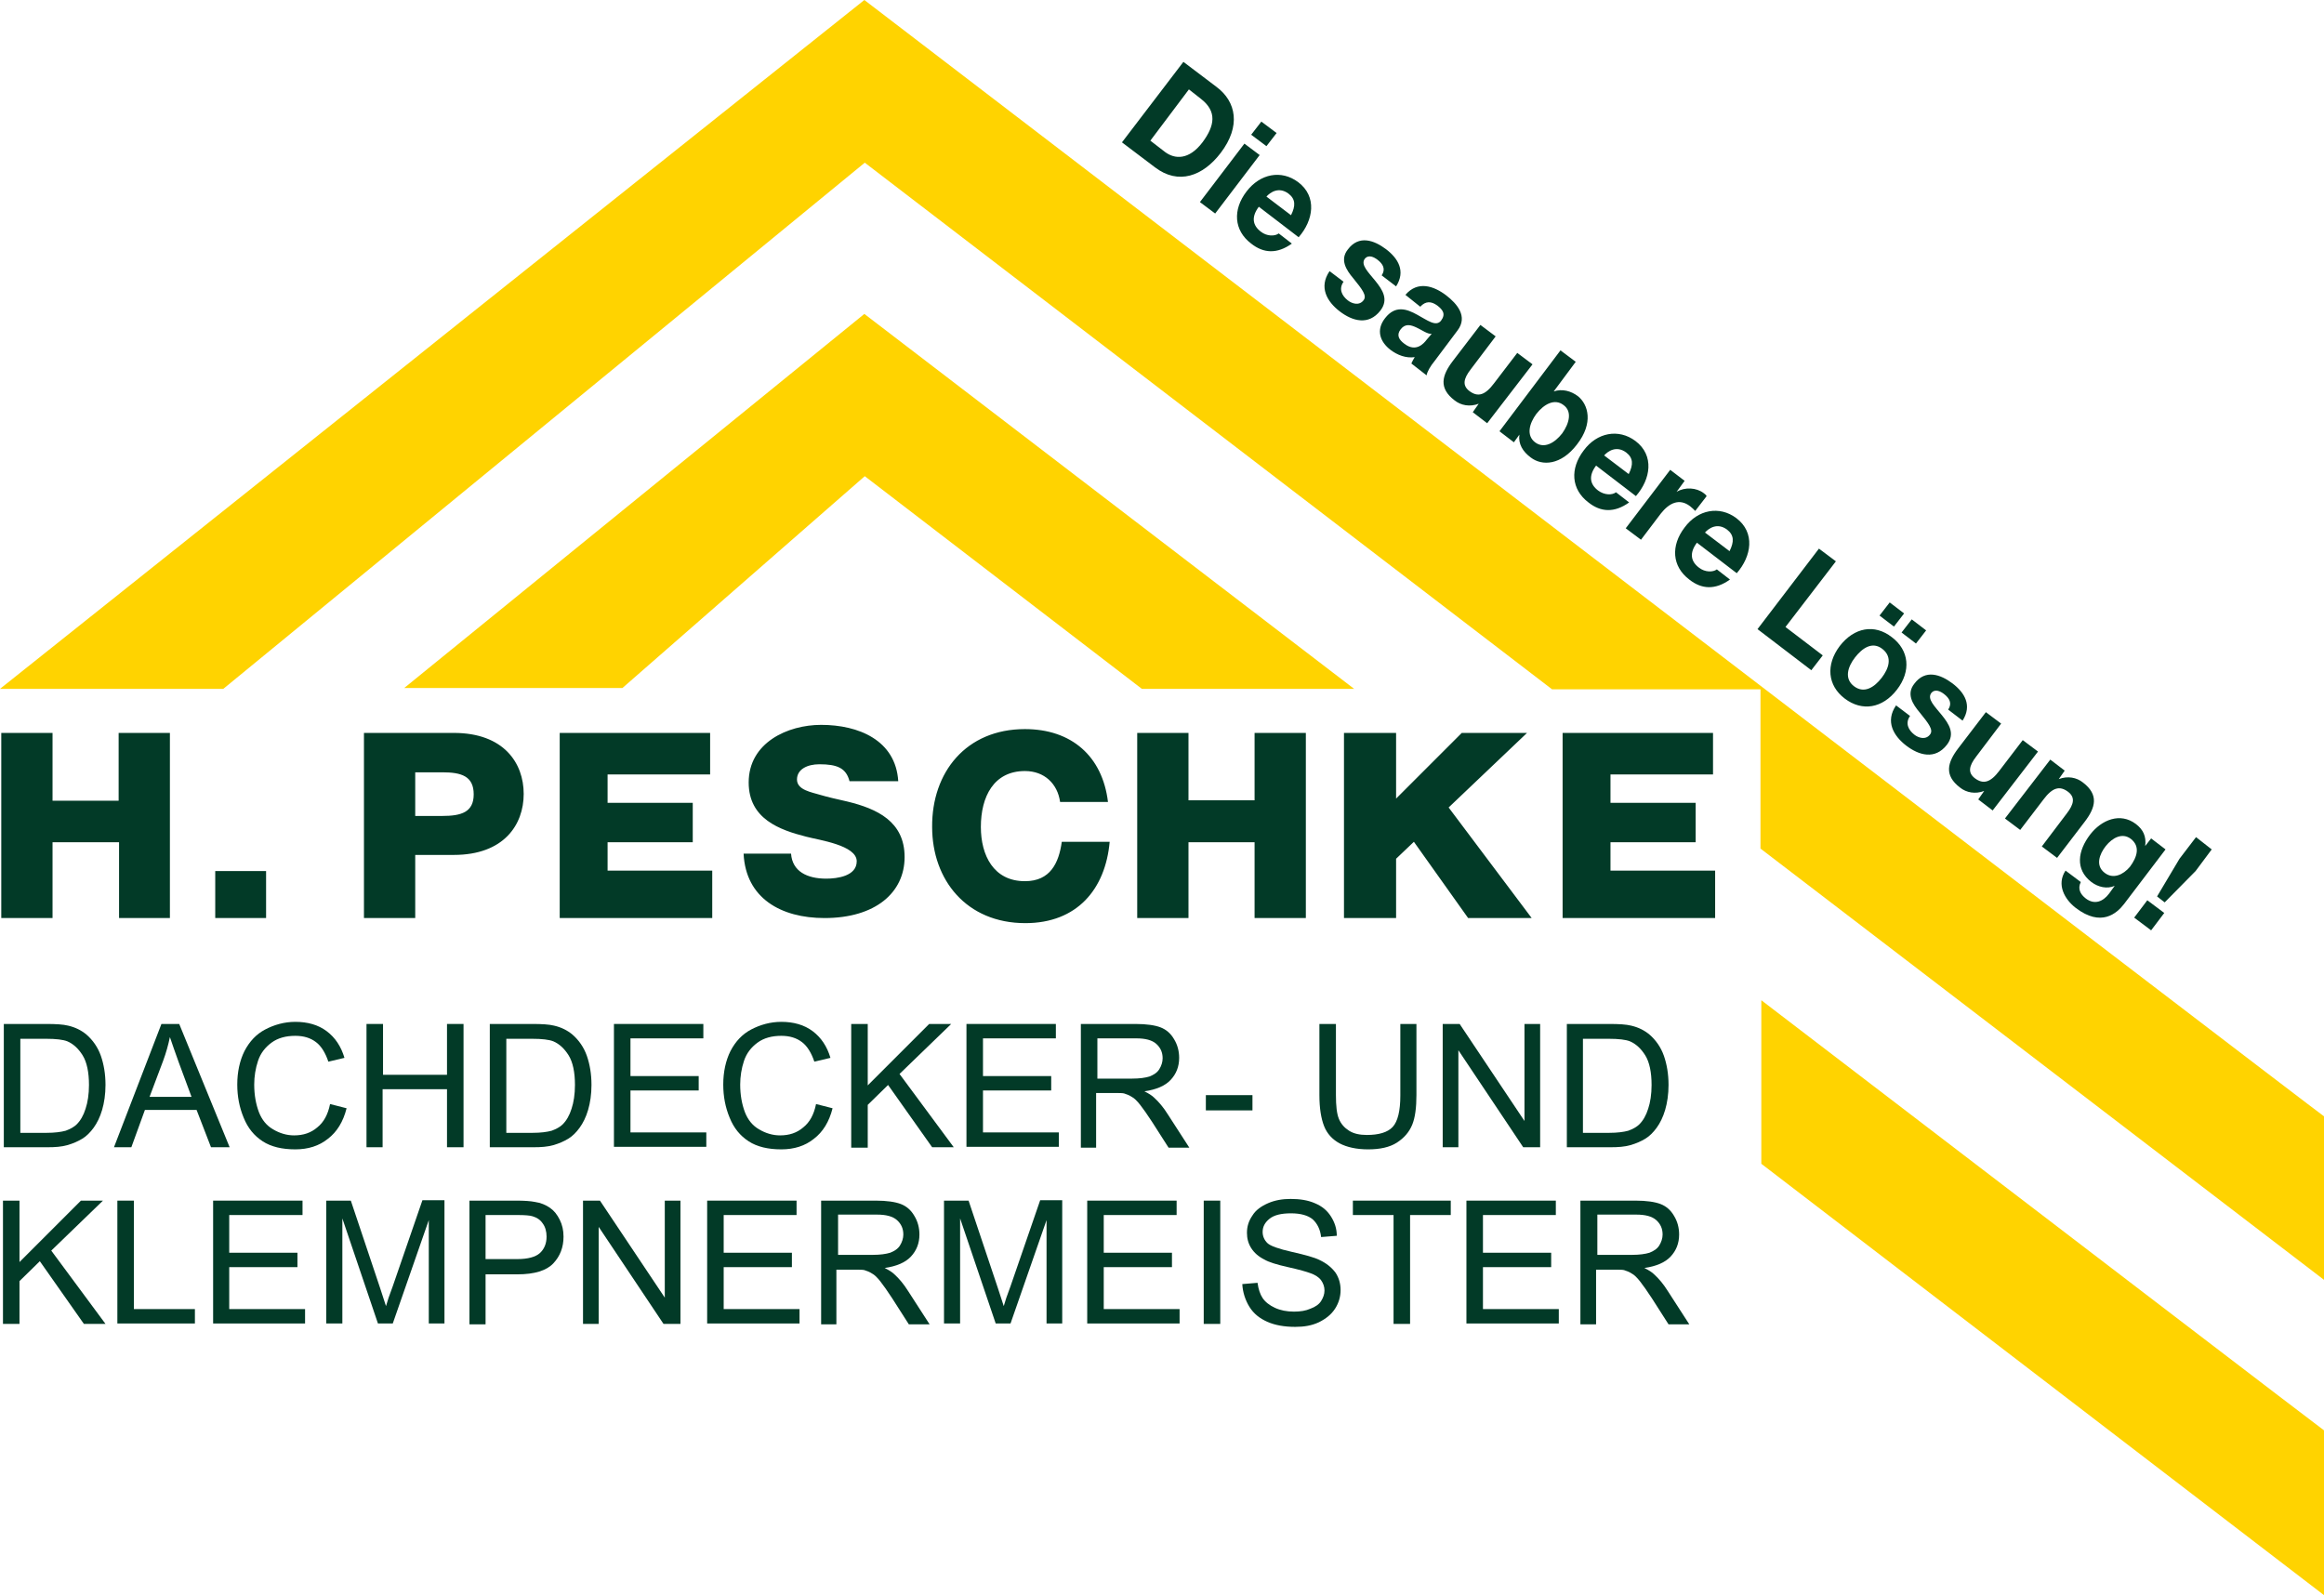 <?xml version="1.0" encoding="UTF-8"?>
<svg id="Ebene_1" xmlns="http://www.w3.org/2000/svg" version="1.1" viewBox="0 0 548.5 376.6">
  <!-- Generator: Adobe Illustrator 30.0.0, SVG Export Plug-In . SVG Version: 2.1.1 Build 123)  -->
  <g>
    <path d="M548.5,302.1l-133-101.8v-37.6h-49.2L204.1,38.4,52.7,162.6H0L204,0s344.2,263.5,344.5,263.5v38.6" fill="#ffd300"/>
    <path d="M415.7,274.7v-38.6c71.1,54.4,132.8,101.6,132.9,101.6v38.9l-132.9-101.9" fill="#ffd300" fill-rule="evenodd"/>
    <polyline points="269.5 162.6 204.1 112.4 146.9 162.4 95.4 162.4 204 74.1 319.6 162.6 269.5 162.6" fill="#ffd300"/>
  </g>
  <path d="M264.8,33.6l7.8,5.9c5.5,4.2,11.3,2.1,15.5-3.4,4.8-6.3,3.7-12.1-1-15.6l-7.8-5.9-14.5,19M280.6,21.1l2.8,2.2c3.9,3,3.3,6.4.4,10.3-3.2,4.2-6.5,4-8.8,2.3l-3.5-2.7,9.1-12.1ZM283.2,47.7l3.6,2.7,10.5-13.8-3.6-2.7-10.5,13.8ZM301.3,31.4l-3.6-2.7-2.4,3.1,3.6,2.7,2.4-3.1ZM306.5,56c3.5-4,4.4-9.6-.1-13-4-3-9-2-12.2,2.2-3.3,4.3-3,9.2,1.1,12.3,2.9,2.3,6.1,2.5,9.6,0l-3.1-2.4c-.9.7-2.8.7-4.2-.4-2-1.5-2.3-3.5-.5-5.9l9.4,7.2ZM298.9,46.4c.9-1,2.9-2.4,5.2-.7,1.7,1.3,1.7,2.9.6,5.1l-5.8-4.4ZM313.8,64c-2.6,3.8-.6,7.2,2.4,9.5s6.8,3.4,9.6-.2c2-2.6.5-4.9-1.2-7s-3.5-3.8-2.5-5.2c.9-1.1,2.2-.4,3,.2,1.3,1,2,2.2,1,3.7l3.4,2.6c2.3-3.6.5-6.6-2.4-8.8-2.8-2.1-6.4-3.4-9,.1-1.9,2.4-.4,4.8,1.3,6.8,2.1,2.6,3.3,4.1,2.4,5.2-1,1.3-2.7.8-3.7,0-1.4-1.1-2.2-2.7-1-4.4l-3.3-2.5ZM336.7,80.2c-.6.8-2.5,3.1-5.3.9-1.2-.9-1.9-2-.8-3.4s2.4-1,3.7-.4c1.3.6,2.6,1.6,3.6,1.5l-1.2,1.4ZM335.2,72.4c1.3-1.4,2.6-1.3,4-.3,1.3,1,2.1,2,.9,3.6-1.2,1.5-3.2-.1-5.6-1.4-2.5-1.4-5.2-2.3-7.6.8-2.2,2.8-1.2,5.6,1.3,7.5,1.6,1.2,3.6,2,5.7,1.7-.3.5-.6,1-.8,1.5l3.6,2.8c.1-.8.9-2.2,1.9-3.4l5.4-7.2c2.5-3.3-.1-6.3-2.7-8.3-2.9-2.2-6.7-3.5-9.6-.1l3.5,2.8ZM361.7,86l-3.6-2.7-5.5,7.2c-2.1,2.8-3.8,3.3-5.8,1.8-1.7-1.3-1.4-2.9.3-5.1l5.9-7.8-3.6-2.7-6.5,8.5c-2.6,3.4-3.4,6.4.4,9.3,1.5,1.2,3.6,1.6,5.7.8l-1.4,2,3.4,2.6,10.7-13.9ZM353.9,101.8l3.4,2.6,1.3-1.8c-.3,2.2.8,4,2.7,5.4,2.6,2,7.1,1.9,10.9-3.1,3.9-5,2.7-9.4.2-11.4-1.6-1.2-3.7-1.8-5.7-1.1l5.2-7-3.6-2.7-14.4,19.1ZM368.7,102.3c-1.8,2.3-4.3,3.7-6.4,2.1s-1.4-4.4.3-6.7c1.8-2.3,4.3-3.7,6.4-2.1,2.1,1.5,1.4,4.3-.3,6.7ZM386.1,117.1c3.5-4,4.4-9.6-.1-13-4-3-9.1-2-12.2,2.2-3.3,4.3-3,9.2,1.1,12.3,2.9,2.3,6.1,2.5,9.6,0l-3.1-2.4c-.9.7-2.7.7-4.2-.4-2-1.5-2.3-3.5-.5-5.9l9.4,7.2ZM378.6,107.5c.9-1,2.9-2.4,5.2-.7,1.7,1.3,1.7,2.9.6,5.1l-5.8-4.4ZM383.7,124.7l3.6,2.7,4.7-6.2c1.9-2.4,4.3-3.7,6.9-1.7.4.3.9.8,1.2,1.1l2.7-3.5c-.2-.3-.4-.5-.7-.7-1.7-1.3-4.4-1.5-6.4-.3l1.9-2.6-3.4-2.6-10.5,13.8ZM409.9,135.3c3.5-4,4.4-9.6-.1-13-4-3-9.1-2-12.2,2.2-3.3,4.3-3,9.2,1.1,12.3,2.9,2.3,6.1,2.5,9.6,0l-3.1-2.4c-.9.7-2.8.7-4.2-.4-2-1.5-2.3-3.5-.5-5.9l9.4,7.2ZM402.4,125.7c.9-1,2.9-2.4,5.2-.7,1.7,1.3,1.7,2.9.6,5.1l-5.8-4.4ZM414.8,148.5l12.7,9.7,2.7-3.5-8.8-6.7,11.9-15.5-4-3-14.5,19ZM448.8,149.3l3.4,2.6,2.4-3.1-3.4-2.6-2.4,3.1ZM443.6,145.3l3.4,2.6,2.4-3.1-3.4-2.6-2.4,3.1ZM434.2,152.5c-3.3,4.4-2.9,9.3,1.2,12.4,4.1,3.1,8.9,2.3,12.3-2.1,3.4-4.4,2.9-9.3-1.2-12.4-4.1-3.2-8.9-2.3-12.3,2.1ZM437.8,155.2c1.7-2.2,4.1-3.9,6.5-2s1.5,4.6-.2,6.8-4.1,3.8-6.5,2c-2.4-1.8-1.5-4.6.2-6.8ZM447.5,166.5c-2.6,3.8-.6,7.2,2.4,9.5s6.8,3.4,9.6-.2c2-2.6.5-4.9-1.2-7s-3.5-3.8-2.5-5.2c.9-1.1,2.2-.4,3,.2,1.3,1,2,2.2,1,3.7l3.4,2.6c2.3-3.6.5-6.6-2.4-8.8-2.8-2.1-6.4-3.4-9,.1-1.9,2.4-.4,4.8,1.3,6.8,2.1,2.6,3.3,4.1,2.4,5.2-1,1.3-2.7.8-3.7,0-1.4-1.1-2.2-2.7-1-4.4l-3.3-2.5ZM481,177.4l-3.6-2.7-5.5,7.2c-2.1,2.8-3.8,3.3-5.8,1.8-1.7-1.3-1.4-2.9.3-5.1l5.9-7.8-3.6-2.7-6.5,8.5c-2.6,3.4-3.4,6.4.4,9.3,1.5,1.2,3.6,1.6,5.7.8l-1.4,2,3.4,2.6,10.7-13.9ZM473.2,193.2l3.6,2.7,5.5-7.2c2.1-2.8,3.8-3.3,5.8-1.8,1.7,1.3,1.4,2.9-.3,5.1l-5.9,7.8,3.6,2.7,6.5-8.5c2.6-3.4,3.4-6.4-.4-9.3-1.5-1.2-3.6-1.6-5.7-.8l1.4-2-3.4-2.6-10.7,13.9ZM511.1,200.5l-3.4-2.6-1.4,1.8c.3-2.3-.5-3.9-2.2-5.2-3.7-2.8-8.1-1-10.8,2.5-2.9,3.8-3.6,8.2.3,11.2,1.6,1.2,3.7,1.7,5.5.9l-1.3,1.8c-1.5,2-3.5,2.7-5.5,1.2-1.3-1-2-2.3-1.2-3.9l-3.6-2.7c-2.2,3.3-.2,6.8,2.4,8.8,6,4.6,9.7,1.3,11.4-.9l9.8-12.9ZM496.7,206c-2.2-1.7-1.2-4.4.3-6.3,1.6-2,3.9-3.2,5.9-1.7,2.3,1.8,1.5,4.3-.2,6.6-1.6,1.9-4,3-6,1.4ZM522,200.5l-3.7-2.9-3.9,5.1-5.3,8.9,1.8,1.4,7.3-7.4,3.8-5.1ZM503.7,216.6l4,3,3.1-4.1-4-3-3.1,4.1Z" fill="#023a27" fill-rule="evenodd"/>
  <g>
    <path d="M98,216.7h-12.1v-43.7h21.2c11.8,0,16.5,7.1,16.5,14.4s-4.7,14.4-16.5,14.4h-9.1v14.9M104.4,182.3h-6.4v10.3h6.4c4.5,0,7.4-.9,7.4-5.1,0-4.3-2.9-5.2-7.4-5.2ZM241.9,172.1c11,0,18.3,6.4,19.6,17.2h-11.3c-.6-4.3-3.7-7.3-8.3-7.3-7.4,0-10.4,6.1-10.4,13.2,0,6.7,3,12.8,10.4,12.8,6,0,8-4.3,8.7-9.3h11.3c-1,11.2-7.7,19.2-19.9,19.2-13.9,0-22-10.2-22-22.7-.1-12.9,8-23.1,21.9-23.1ZM329.5,216.7h-12.3v-43.7h12.3v15.5l15.5-15.5h15.4l-18.5,17.6,19.6,26.1h-15l-12.8-18-4.2,4v14ZM280.5,216.7h-12.1v-43.7h12.1v15.9h15.6v-15.9h12.1v43.7h-12.1v-17.9h-15.6v17.9ZM200.5,184.4c-.8-3.1-2.9-4-7.1-4-2.9,0-5.3,1.2-5.3,3.6,0,2.5,3.5,3,5.4,3.6,1.7.5,3.8,1,6.5,1.6,7,1.7,13.5,4.7,13.5,13.1s-6.9,14.4-18.9,14.4c-10.3,0-18.6-4.7-19.1-15.2h11.2c.3,4.2,3.8,5.9,8.3,5.9,2.6,0,7.2-.6,7.2-4.1,0-3.8-8.9-5-11.9-5.8-6.3-1.6-13.6-4.2-13.6-12.8,0-9.4,9.2-13.6,17.1-13.6,8.8,0,17.6,3.6,18.2,13.3h-11.5ZM168.1,216.7h-36v-43.7h35.5v9.8h-24.2v6.7h20.1v9.3h-20.1v6.7h24.7v11.2ZM12.4,216.7H.3v-43.7h12.1v16h15.6v-16h12.1v43.7h-12v-17.9h-15.7v17.9ZM62.8,216.7h-12v-11.1h12v11.1ZM404.8,216.7h-36v-43.7h35.5v9.8h-24.2v6.7h20.1v9.3h-20.1v6.7h24.7v11.2Z" fill="#023a27" fill-rule="evenodd"/>
    <path d="M.1,327.5h404.7M.1,227.6h404.7" fill="#023a27"/>
    <g>
      <path d="M.9,270.8v-29.1h10c2.3,0,4,.1,5.2.4,1.7.4,3.1,1.1,4.3,2.1,1.5,1.3,2.7,3,3.4,5s1.1,4.3,1.1,6.9c0,2.2-.3,4.2-.8,5.9-.5,1.7-1.2,3.1-2,4.2s-1.7,2-2.7,2.6-2.1,1.1-3.5,1.5-2.9.5-4.7.5H.9ZM4.8,267.4h6.2c1.9,0,3.4-.2,4.5-.5,1.1-.4,2-.9,2.6-1.5.9-.9,1.6-2.1,2.1-3.7.5-1.5.8-3.4.8-5.6,0-3-.5-5.4-1.5-7s-2.2-2.7-3.6-3.3c-1-.4-2.7-.6-5-.6h-6.1v22.2Z" fill="#023a27"/>
      <path d="M26.9,270.8l11.2-29.1h4.2l11.9,29.1h-4.4l-3.4-8.8h-12.2l-3.2,8.8h-4.1ZM35.3,258.9h9.9l-3-8.1c-.9-2.5-1.6-4.5-2.1-6-.4,1.9-.9,3.7-1.6,5.6l-3.2,8.5Z" fill="#023a27"/>
      <path d="M77.9,260.6l3.9,1c-.8,3.2-2.3,5.6-4.4,7.2-2.1,1.7-4.7,2.5-7.7,2.5-3.1,0-5.7-.6-7.7-1.9-2-1.3-3.5-3.1-4.5-5.6-1-2.4-1.5-5-1.5-7.8,0-3,.6-5.7,1.7-7.9,1.2-2.3,2.8-4,4.9-5.1,2.1-1.1,4.5-1.8,7.1-1.8,2.9,0,5.4.7,7.4,2.2s3.4,3.6,4.2,6.3l-3.8.9c-.7-2.1-1.7-3.7-2.9-4.6-1.3-1-2.9-1.5-4.9-1.5-2.2,0-4.1.5-5.6,1.6s-2.6,2.5-3.2,4.3-.9,3.7-.9,5.6c0,2.5.4,4.6,1.1,6.5.7,1.8,1.8,3.2,3.4,4.1,1.5.9,3.2,1.4,4.9,1.4,2.2,0,4-.6,5.5-1.9,1.5-1.2,2.5-3,3-5.5Z" fill="#023a27"/>
      <path d="M86.5,270.8v-29.1h3.9v12h15.1v-12h3.9v29.1h-3.9v-13.7h-15.2v13.7h-3.8Z" fill="#023a27"/>
      <path d="M115.6,270.8v-29.1h10c2.3,0,4,.1,5.2.4,1.7.4,3.1,1.1,4.3,2.1,1.5,1.3,2.7,3,3.4,5s1.1,4.3,1.1,6.9c0,2.2-.3,4.2-.8,5.9-.5,1.7-1.2,3.1-2,4.2s-1.7,2-2.7,2.6-2.1,1.1-3.5,1.5-2.9.5-4.7.5h-10.3ZM119.5,267.4h6.2c1.9,0,3.4-.2,4.5-.5,1.1-.4,2-.9,2.6-1.5.9-.9,1.6-2.1,2.1-3.7.5-1.5.8-3.4.8-5.6,0-3-.5-5.4-1.5-7s-2.2-2.7-3.6-3.3c-1-.4-2.7-.6-5-.6h-6.1s0,22.2,0,22.2Z" fill="#023a27"/>
      <path d="M144.9,270.8v-29.1h21.1v3.4h-17.2v8.9h16.1v3.4h-16.1v9.9h17.9v3.4h-21.8v.1Z" fill="#023a27"/>
      <path d="M192.6,260.6l3.9,1c-.8,3.2-2.3,5.6-4.4,7.2-2.1,1.7-4.7,2.5-7.7,2.5-3.1,0-5.7-.6-7.7-1.9s-3.5-3.1-4.5-5.6c-1-2.4-1.5-5-1.5-7.8,0-3,.6-5.7,1.7-7.9,1.2-2.3,2.8-4,4.9-5.1s4.5-1.8,7.1-1.8c2.9,0,5.4.7,7.4,2.2s3.4,3.6,4.2,6.3l-3.8.9c-.7-2.1-1.7-3.7-2.9-4.6-1.3-1-2.9-1.5-4.9-1.5-2.2,0-4.1.5-5.6,1.6s-2.6,2.5-3.2,4.3-.9,3.7-.9,5.6c0,2.5.4,4.6,1.1,6.5.7,1.8,1.8,3.2,3.4,4.1,1.5.9,3.2,1.4,4.9,1.4,2.2,0,4-.6,5.5-1.9,1.5-1.2,2.5-3,3-5.5Z" fill="#023a27"/>
      <path d="M200.9,270.8v-29.1h3.9v14.5l14.5-14.5h5.2l-12.2,11.8,12.8,17.3h-5.1l-10.4-14.7-4.8,4.7v10.1h-3.9v-.1Z" fill="#023a27"/>
      <path d="M228.1,270.8v-29.1h21.1v3.4h-17.2v8.9h16.1v3.4h-16.1v9.9h17.9v3.4h-21.8v.1Z" fill="#023a27"/>
      <path d="M255.1,270.8v-29.1h12.9c2.6,0,4.6.3,5.9.8s2.4,1.4,3.2,2.8c.8,1.3,1.2,2.8,1.2,4.4,0,2.1-.7,3.8-2,5.2-1.3,1.4-3.4,2.3-6.2,2.7,1,.5,1.8,1,2.3,1.5,1.1,1,2.2,2.3,3.2,3.9l5.1,7.9h-4.9l-3.9-6.1c-1.1-1.7-2.1-3.1-2.8-4s-1.4-1.6-2-1.9c-.6-.4-1.2-.6-1.8-.8-.4-.1-1.2-.1-2.1-.1h-4.5v12.9h-3.6v-.1ZM258.9,254.6h8.3c1.8,0,3.1-.2,4.1-.5,1-.4,1.8-.9,2.3-1.7s.8-1.7.8-2.6c0-1.4-.5-2.5-1.5-3.4s-2.6-1.3-4.7-1.3h-9.2v9.5h-.1Z" fill="#023a27"/>
      <path d="M284.6,262.1v-3.6h11v3.6h-11Z" fill="#023a27"/>
      <path d="M330.4,241.7h3.9v16.8c0,2.9-.3,5.3-1,7s-1.9,3.1-3.6,4.2-4,1.6-6.8,1.6c-2.7,0-5-.5-6.7-1.4s-3-2.3-3.7-4.1c-.7-1.8-1.1-4.2-1.1-7.3v-16.8h3.9v16.8c0,2.5.2,4.4.7,5.6s1.3,2.1,2.4,2.8,2.5,1,4.2,1c2.8,0,4.9-.6,6.1-1.9s1.8-3.8,1.8-7.4v-16.9h-.1Z" fill="#023a27"/>
      <path d="M340.5,270.8v-29.1h4l15.3,22.9v-22.9h3.7v29.1h-4l-15.3-22.9v22.9h-3.7Z" fill="#023a27"/>
      <path d="M369.8,270.8v-29.1h10c2.3,0,4,.1,5.2.4,1.7.4,3.1,1.1,4.3,2.1,1.5,1.3,2.7,3,3.4,5s1.1,4.3,1.1,6.9c0,2.2-.3,4.2-.8,5.9-.5,1.7-1.2,3.1-2,4.2s-1.7,2-2.7,2.6-2.1,1.1-3.5,1.5-2.9.5-4.7.5h-10.3ZM373.6,267.4h6.2c1.9,0,3.4-.2,4.5-.5,1.1-.4,2-.9,2.6-1.5.9-.9,1.6-2.1,2.1-3.7.5-1.5.8-3.4.8-5.6,0-3-.5-5.4-1.5-7s-2.2-2.7-3.6-3.3c-1-.4-2.7-.6-5-.6h-6.1v22.2Z" fill="#023a27"/>
    </g>
    <g>
      <path d="M.7,312.5v-29.1h3.9v14.5l14.5-14.5h5.2l-12.2,11.8,12.8,17.3h-5.1l-10.4-14.8-4.8,4.7v10.1H.7Z" fill="#023a27"/>
      <path d="M27.7,312.5v-29.1h3.9v25.6h14.4v3.4h-18.3v.1Z" fill="#023a27"/>
      <path d="M50.3,312.5v-29.1h21.1v3.4h-17.3v8.9h16.1v3.4h-16.1v9.9h17.9v3.4h-21.7v.1Z" fill="#023a27"/>
      <path d="M77,312.5v-29.1h5.8l6.9,20.6c.6,1.9,1.1,3.4,1.4,4.3.3-1.1.8-2.6,1.6-4.7l7-20.3h5.2v29.1h-3.7v-24.4l-8.5,24.4h-3.5l-8.4-24.8v24.8h-3.8v.1Z" fill="#023a27"/>
      <path d="M110.8,312.5v-29.1h11c1.9,0,3.4.1,4.4.3,1.4.2,2.6.7,3.6,1.4s1.7,1.6,2.3,2.8c.6,1.2.9,2.5.9,4,0,2.5-.8,4.6-2.4,6.3-1.6,1.7-4.4,2.6-8.5,2.6h-7.5v11.8h-3.8v-.1ZM114.6,297.2h7.5c2.5,0,4.3-.5,5.3-1.4,1-.9,1.6-2.2,1.6-3.9,0-1.2-.3-2.3-.9-3.1-.6-.9-1.4-1.4-2.4-1.7-.6-.2-1.8-.3-3.6-.3h-7.5s0,10.4,0,10.4Z" fill="#023a27"/>
      <path d="M137.6,312.5v-29.1h4l15.3,22.9v-22.9h3.7v29.1h-4l-15.3-22.9v22.9h-3.7Z" fill="#023a27"/>
      <path d="M166.9,312.5v-29.1h21.1v3.4h-17.2v8.9h16.1v3.4h-16.1v9.9h17.9v3.4h-21.8v.1Z" fill="#023a27"/>
      <path d="M193.8,312.5v-29.1h12.9c2.6,0,4.6.3,5.9.8s2.4,1.4,3.2,2.8c.8,1.3,1.2,2.8,1.2,4.4,0,2.1-.7,3.8-2,5.2-1.3,1.4-3.4,2.3-6.2,2.7,1,.5,1.8,1,2.3,1.5,1.1,1,2.2,2.3,3.2,3.9l5.1,7.9h-4.9l-3.9-6.1c-1.1-1.7-2.1-3.1-2.8-4s-1.4-1.6-2-1.9c-.6-.4-1.2-.6-1.8-.8-.4-.1-1.2-.1-2.1-.1h-4.5v12.9h-3.6v-.1ZM197.7,296.2h8.3c1.8,0,3.1-.2,4.1-.5,1-.4,1.8-.9,2.3-1.7s.8-1.7.8-2.6c0-1.4-.5-2.5-1.5-3.4s-2.6-1.3-4.7-1.3h-9.2v9.5h-.1Z" fill="#023a27"/>
      <path d="M222.8,312.5v-29.1h5.8l6.9,20.6c.6,1.9,1.1,3.4,1.4,4.3.3-1.1.8-2.6,1.6-4.7l7-20.3h5.2v29.1h-3.7v-24.4l-8.5,24.4h-3.5l-8.4-24.8v24.8h-3.8v.1Z" fill="#023a27"/>
      <path d="M256.6,312.5v-29.1h21.1v3.4h-17.2v8.9h16.1v3.4h-16.1v9.9h17.9v3.4h-21.8v.1Z" fill="#023a27"/>
      <path d="M284.1,312.5v-29.1h3.9v29.1h-3.9Z" fill="#023a27"/>
      <path d="M293.2,303.1l3.6-.3c.2,1.5.6,2.7,1.2,3.6s1.6,1.7,2.9,2.3c1.3.6,2.8.9,4.5.9,1.5,0,2.8-.2,3.9-.7,1.1-.4,2-1,2.5-1.8s.8-1.6.8-2.5-.3-1.7-.8-2.4c-.5-.7-1.4-1.3-2.6-1.7-.8-.3-2.5-.8-5.2-1.4s-4.6-1.2-5.6-1.8c-1.4-.7-2.4-1.6-3.1-2.7s-1-2.3-1-3.6c0-1.5.4-2.8,1.3-4.1.8-1.3,2.1-2.2,3.7-2.9,1.6-.7,3.4-1,5.3-1,2.2,0,4.1.3,5.7,1,1.7.7,2.9,1.7,3.8,3.1s1.4,2.9,1.4,4.6l-3.7.3c-.2-1.8-.9-3.2-2-4.2-1.1-.9-2.8-1.4-5.1-1.4s-4,.4-5.1,1.3-1.6,1.9-1.6,3.1c0,1,.4,1.9,1.1,2.6s2.7,1.4,5.8,2.1,5.3,1.3,6.5,1.9c1.7.8,2.9,1.8,3.8,3,.8,1.2,1.2,2.6,1.2,4.1s-.4,3-1.3,4.4-2.2,2.4-3.8,3.2c-1.7.8-3.5,1.1-5.6,1.1-2.6,0-4.8-.4-6.6-1.2-1.8-.8-3.2-1.9-4.2-3.5s-1.6-3.5-1.7-5.4Z" fill="#023a27"/>
      <path d="M328.9,312.5v-25.7h-9.6v-3.4h23.1v3.4h-9.6v25.7h-3.9Z" fill="#023a27"/>
      <path d="M346.1,312.5v-29.1h21.1v3.4h-17.2v8.9h16.1v3.4h-16.1v9.9h17.9v3.4h-21.8v.1Z" fill="#023a27"/>
      <path d="M373,312.5v-29.1h13c2.6,0,4.6.3,5.9.8s2.4,1.4,3.2,2.8c.8,1.3,1.2,2.8,1.2,4.4,0,2.1-.7,3.8-2,5.2-1.3,1.4-3.4,2.3-6.2,2.7,1,.5,1.8,1,2.3,1.5,1.1,1,2.2,2.3,3.2,3.9l5.1,7.9h-4.9l-3.9-6.1c-1.1-1.7-2.1-3.1-2.8-4s-1.4-1.6-2-1.9c-.6-.4-1.2-.6-1.8-.8-.4-.1-1.2-.1-2.1-.1h-4.5v12.9h-3.7v-.1ZM376.9,296.2h8.3c1.8,0,3.1-.2,4.1-.5,1-.4,1.8-.9,2.3-1.7s.8-1.7.8-2.6c0-1.4-.5-2.5-1.5-3.4s-2.6-1.3-4.7-1.3h-9.2v9.5h-.1Z" fill="#023a27"/>
    </g>
  </g>
</svg>